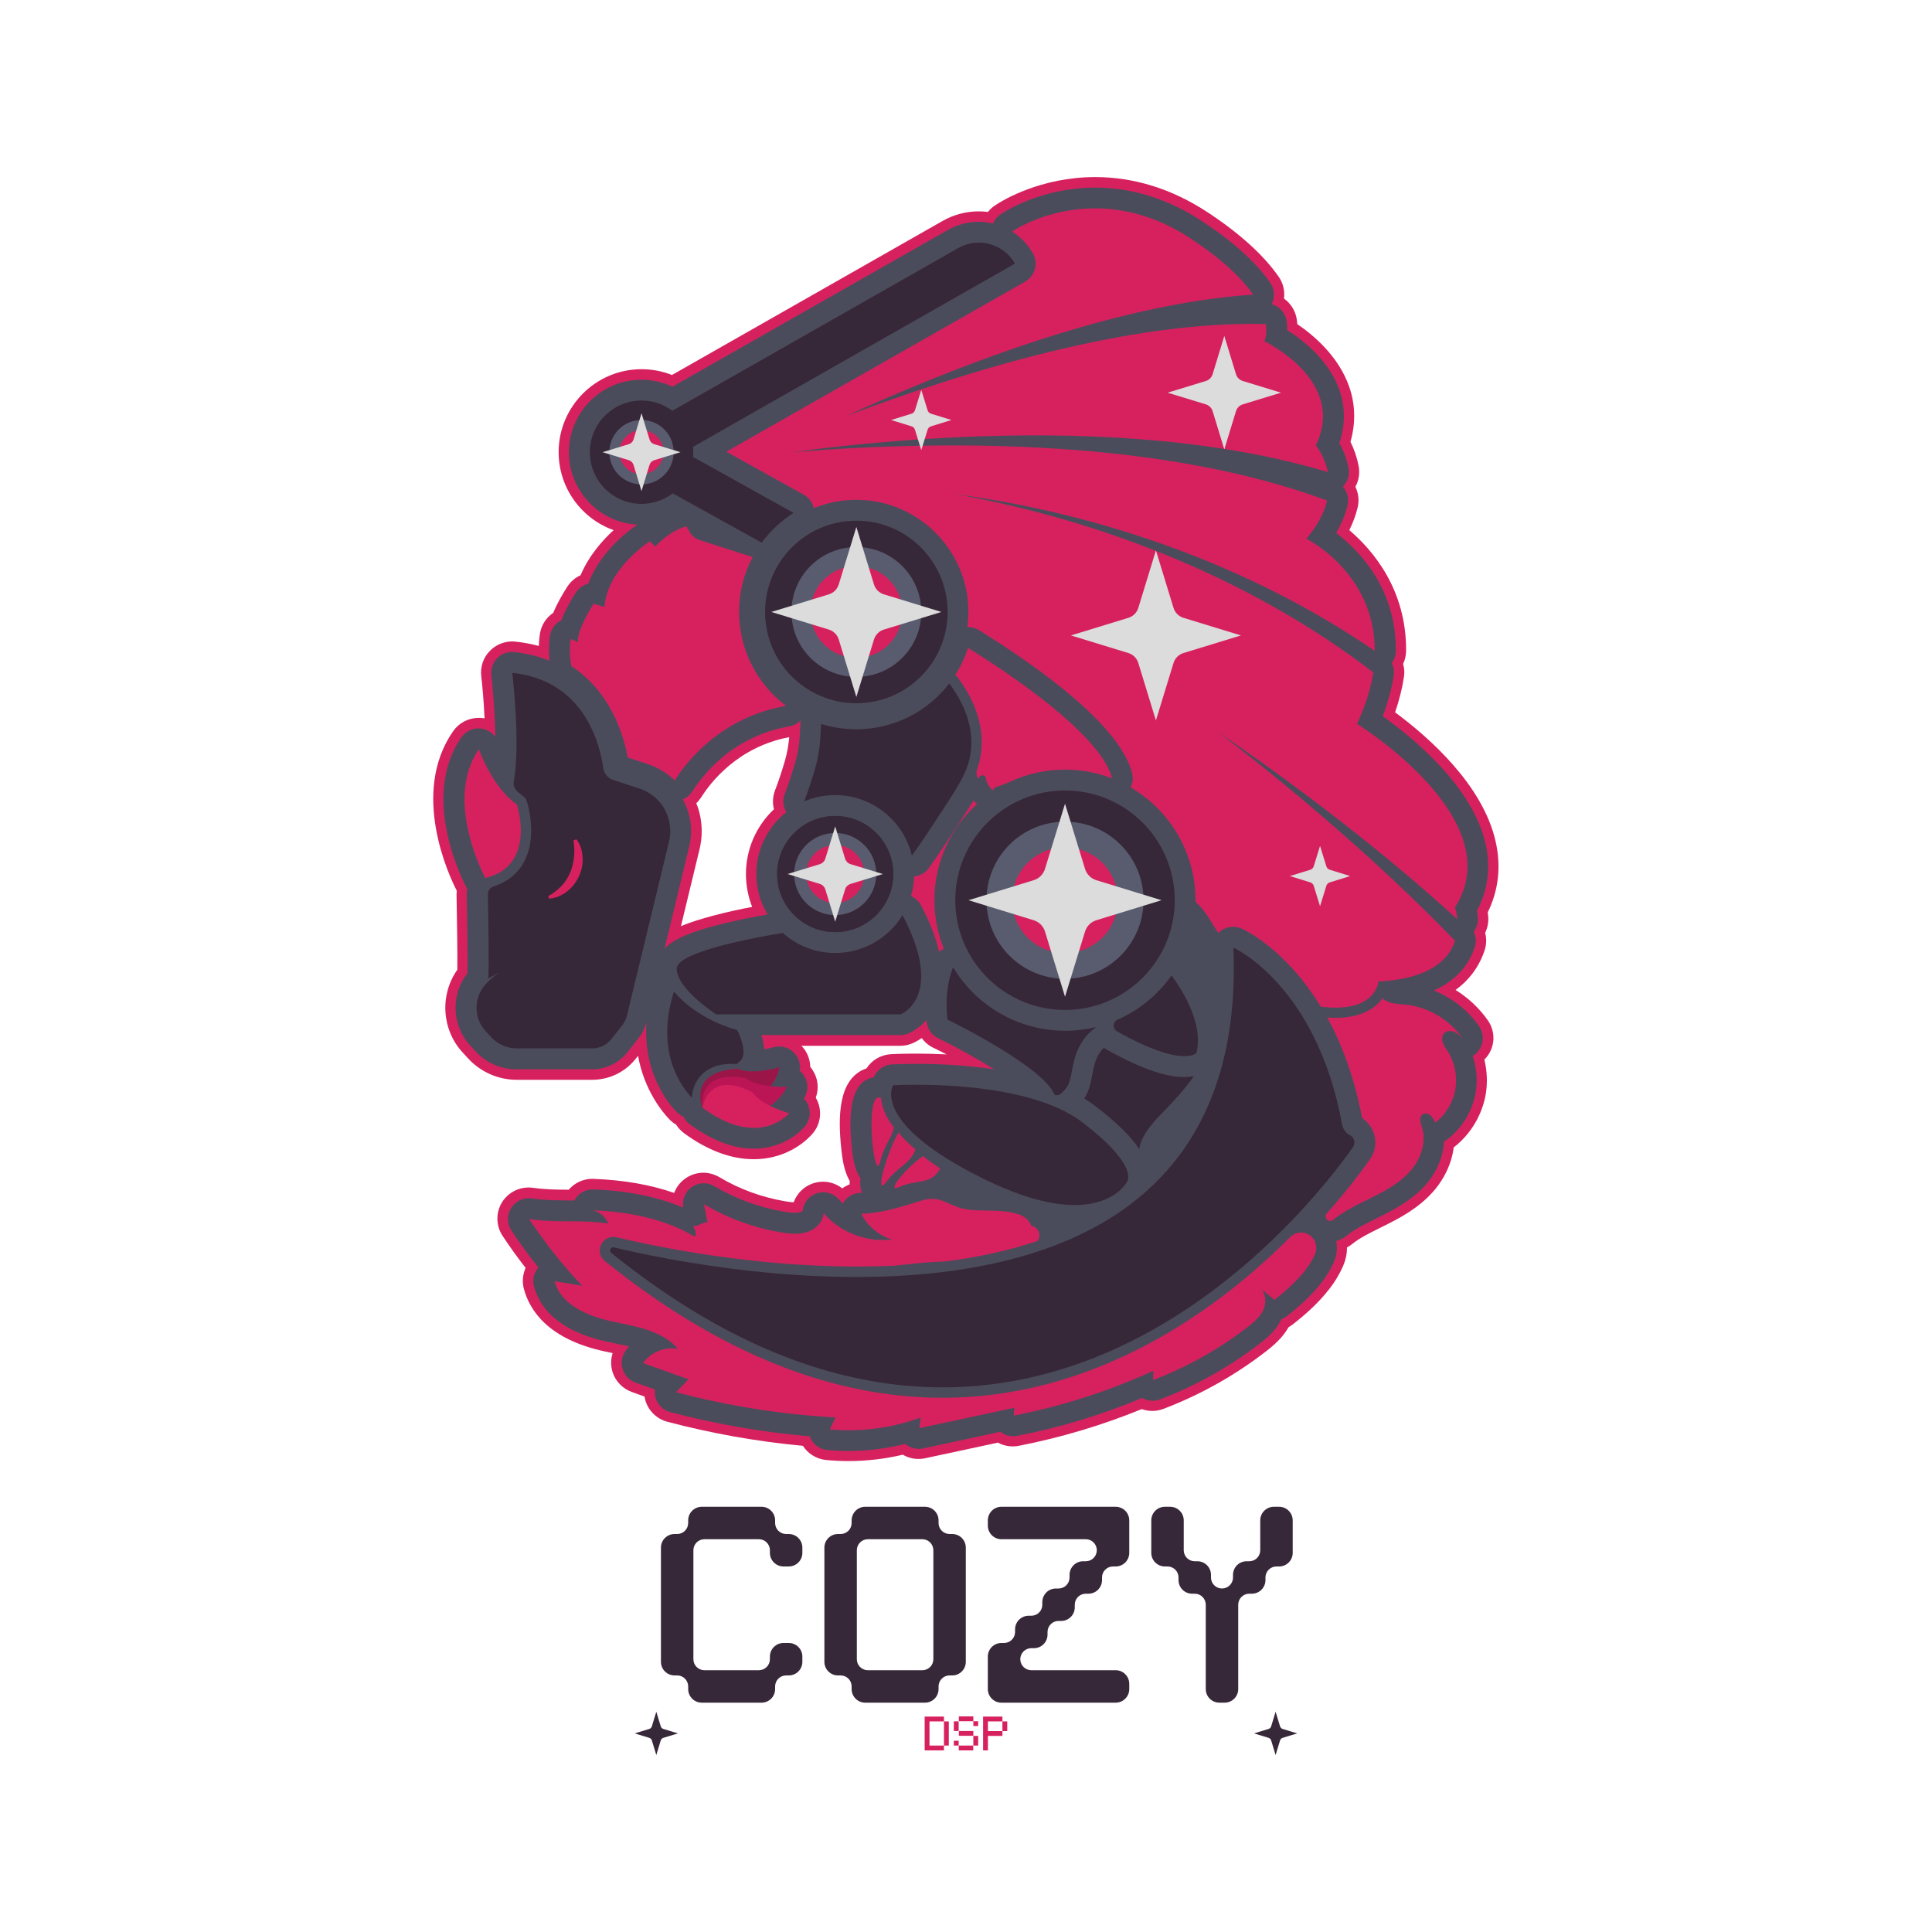 <?xml version="1.0" encoding="utf-8"?>
<!-- Generator: Adobe Illustrator 26.0.0, SVG Export Plug-In . SVG Version: 6.00 Build 0)  -->
<svg version="1.1" id="Layer_1" xmlns="http://www.w3.org/2000/svg" xmlns:xlink="http://www.w3.org/1999/xlink" x="0px" y="0px"
	 viewBox="0 0 2000 2000" style="enable-background:new 0 0 2000 2000;" xml:space="preserve">
<style type="text/css">
	.st0{fill:#372839;}
	.st1{fill:#D7215E;}
	.st2{fill:#4B4C5B;}
	.st3{fill:#9B1548;}
	.st4{fill:#BC1556;}
	.st5{fill:#595C6E;}
	.st6{fill:#DCDCDC;}
</style>
<path class="st0" d="M1342.9,1794.4l-15.1,4.6c-1.3,0.4-2.3,1.4-2.7,2.7l-4.6,15.1l-4.6-15.1c-0.4-1.3-1.4-2.3-2.7-2.7l-15.1-4.6
	l15.1-4.6c1.3-0.4,2.3-1.4,2.7-2.7l4.6-15.1l4.6,15.1c0.4,1.3,1.4,2.3,2.7,2.7L1342.9,1794.4z"/>
<path class="st0" d="M701.8,1794.4l-15.1,4.6c-1.3,0.4-2.3,1.4-2.7,2.7l-4.6,15.1l-4.6-15.1c-0.4-1.3-1.4-2.3-2.7-2.7l-15.1-4.6
	l15.1-4.6c1.3-0.4,2.3-1.4,2.7-2.7l4.6-15.1l4.6,15.1c0.4,1.3,1.4,2.3,2.7,2.7L701.8,1794.4z"/>
<g>
	<path class="st1" d="M1540.1,1056.1c-8.7-12.4-20.1-23.1-33.3-31.3c17.7-12.9,26.1-28.8,30.1-41.1c1.9-5.9,2.1-12.1,0.5-18
		c2.6-5.3,3.7-11.2,3.2-17.1c-0.1-1.3-0.3-2.7-0.5-4.1c11.3-23.1,14-47.8,8.1-73.7c-13.2-58-68.2-106.9-104-133.4
		c4.2-12.3,7.3-24.5,9.1-36.3c0.8-4.6,0.5-9.3-0.8-13.8c2-4.2,3-8.9,3.1-13.7c0.3-63.1-34-103.7-58.8-124.8
		c3.8-7.6,6.7-15.5,8.6-23.3c1.8-7.4,0.9-14.9-2.3-21.6c3.6-6.6,4.8-14.2,3.3-21.8c-1.7-8.6-4.5-16.9-8.4-24.7
		c5.5-19.2,5.1-39-1.4-57.3c-11-31.3-36.6-53-53.6-64.5c-0.2-1.7-0.4-3.3-0.6-5c-1.3-8.8-6.2-16.5-13.2-21.5
		c1-7.8-0.8-15.9-5.5-22.6c-15.4-22.2-40.1-44.7-73.5-66.7c-36.8-24.2-76.1-36.5-116.6-36.5c-56.4,0-96.2,24.6-100.5,27.4l-2.5,1.6
		c-3.1,1.9-5.7,4.3-7.9,7.1c-3.2-0.4-6.5-0.6-9.6-0.6c-13,0-25.9,3.4-37.3,9.9L695.6,388.2c-10-4-20.5-6-31.5-6
		c-47.3,0-85.8,38.5-85.8,85.8c0,37.1,23.6,68.9,56.9,80.8c-11.8,10.8-25.7,26.6-34.2,46.7c-5.6,2.5-10.3,6.6-13.7,11.8
		c-4.3,6.6-10.1,16.4-14.6,27.1c-7.2,4.9-12.2,12.4-13.7,21.2c-0.2,1.3-1,6.1-1.2,13.1c-7.7-2.1-15.8-3.6-24.2-4.5
		c-1.1-0.1-2.2-0.2-3.3-0.2c-8.6,0-17,3.5-23,9.6c-7,7-10.3,16.7-9.1,26.5c1,8.5,2.6,25.1,3.4,43.5c-0.5-0.1-1-0.2-1.6-0.2
		c-1.6-0.2-3-0.3-4.4-0.3c-10.6,0-20.5,5.2-26.5,13.8c-44.6,64-4.1,150,3.7,165.1c-0.1,1.5-0.2,3-0.2,4.5l0.1,5.5
		c0.3,17.6,1,56.8,0.7,71.9c-18.4,26-16.2,62.3,5.7,85.8l5.8,6.3c12.8,13.8,31,21.8,49.9,21.8h78.2c17.7,0,34.2-8,45.2-21.9l2.3-2.9
		c6.5,35.9,25.4,58.4,32.3,65.6c2.1,2.2,4.5,4.1,7.1,5.6c0.2,0.3,0.5,0.6,0.7,1l0.1,0.2c0.4,0.5,0.7,1.1,1.1,1.5
		c0.1,0.1,0.5,0.6,0.6,0.8c0,0,0.9,1,1.1,1.2c0.2,0.3,0.5,0.6,0.8,0.8c0.4,0.4,0.7,0.7,1,1c0.3,0.3,0.7,0.6,1,0.9l0.3,0.2
		c0.4,0.4,0.8,0.7,1.2,1c0,0,0.4,0.3,0.5,0.4c24.3,17.8,48.6,26.8,71.9,26.8c37.4,0,57.8-22.6,61.5-27.1c6.8-8.3,9-19.5,5.8-29.8
		c-0.7-2.3-1.7-4.6-3-6.8c3.6-9.8,2.2-20.7-3.7-29.2c-0.6-0.9-1.2-1.8-2-2.6c-0.2-8.2-3.4-16.1-9.2-21.9h102.4c4,0,7.8-0.7,11.6-2.2
		c1.7-0.6,5.7-2.4,10.6-5.8c3.1,4.3,7.2,7.8,12.1,10.1c4.4,2.2,9,4.4,13.6,6.8c-12-0.6-22.8-0.8-31.6-0.8c-15.9,0-26.1,0.6-26.1,0.6
		c-10.3,0.6-19.7,6.1-25.2,14.7c-29.9,10.1-29.4,51.4-26.2,82.4c1,9.5,2.5,23.3,8.8,34.1c-0.1,1.2-0.1,2.4-0.1,3.6
		c-2.7,1-5.3,2.4-7.6,4.1c-5.6-4.4-12.6-6.9-19.9-6.9c-3.5,0-7,0.6-10.4,1.7c-9.4,3.2-16.7,10.5-20,19.6c-2.2-0.1-5-0.4-8.6-1
		c-24.2-4.1-47.3-12.5-68.5-25.1c-5-2.9-10.6-4.5-16.4-4.5c-6.9,0-13.5,2.2-19.1,6.3c-5.2,3.8-9,8.9-11.1,14.6
		c-24.5-8.5-52.5-13.4-83.2-14.5c-0.5-0.1-0.9-0.1-1.4-0.1c-9.6,0-18.5,4.2-24.6,11.3h-0.5c-11.7-0.1-22.7-0.1-36.6-2
		c-1.4-0.2-2.9-0.3-4.4-0.3c-11.2,0-21.4,5.7-27.4,15.1c-6.7,10.7-6.5,24.5,0.5,35c7.5,11.4,15.5,22.5,23.8,33.1
		c-3,6.7-3.7,14.4-1.8,21.7c6,22.5,25.4,52.1,83.3,64.7c2.7,0.6,5.4,1.2,8.1,1.7c0.2,0,0.4,0.1,0.5,0.1c-2,6.3-2.1,13.2-0.1,19.6
		c3,9.6,10.5,17.3,20,20.7l13.1,4.7c0.2,1.3,0.5,2.5,0.8,3.7c3.1,10.9,11.8,19.5,22.8,22.4c45.8,12.1,93,20.5,140.3,24.9
		c5.4,8.3,14.2,13.7,24.2,14.7c7.6,0.7,15.3,1.1,22.6,1.1c19.1,0,38.2-2.2,56.7-6.6c4.9,2.9,10.5,4.4,16.2,4.4
		c2.3,0,4.6-0.2,6.8-0.7l75.5-16.2c4.7,2.6,10,3.9,15.4,3.9c2,0,4.1-0.2,6.2-0.6c43.4-8.5,86.1-21.2,127.2-38
		c3.5,1.2,7.2,1.9,10.9,1.9c3.9,0,7.8-0.7,11.5-2.1c38-14.5,73.7-34.4,105.9-59.3c8.7-6.7,17.5-14.4,23.8-25.4
		c1.6-0.9,3.2-1.9,4.6-3c11.3-8.9,25.7-21.1,37.7-36.7c5.8-7.4,10.5-15.4,14.1-23.6c2.6-6.1,4-12.5,4-19.1c1.9-1.1,3.7-2.3,5.4-3.6
		c7.7-6.3,18.1-11.4,29.2-16.9l4-2c16.6-8.2,35.5-18.4,50.3-35c11.9-13.4,19.5-29.6,21.6-46.2c0.1,0,0.1-0.1,0.2-0.1
		c17.2-13.3,29.2-33.3,32.9-54.7c2-11.8,1.5-24.2-1.4-36C1547.7,1085.9,1549.1,1068.9,1540.1,1056.1z M812.5,787.7
		c-3.1,10.6-6.5,20.8-10.2,30.5c-2.4,6.3-2.8,13.1-1.1,19.5c-18.5,17.5-29,41.5-29,67.2c0,11.6,2.2,23.1,6.4,33.9
		c-12.1,2.3-26.4,5.4-40,9c-11.1,3-23,6.4-33.7,11l19.3-79.8c1.5-6.1,2.2-12.3,2.2-18.5c0-5.1-0.5-10.3-1.5-15.4
		c-0.9-4.7-2.3-9.2-4.1-13.6c2-1.9,3.7-4,5.2-6.3c9.7-15.4,37.9-52,91-62.1C816.4,769.7,815.4,777.6,812.5,787.7z"/>
	<path class="st2" d="M1484.3,1025.4c25.8-11.6,37.4-29.4,42.4-45c1.7-5.3,1.3-11-1.1-15.9c3.2-4.2,4.8-9.5,4.3-15
		c-0.2-2.5-0.5-4.8-0.9-6.8c11.4-21.6,14.4-44.9,8.8-69.5c-13.6-59.8-76.7-110.7-106.4-131.8c5.4-14.3,9.2-28.4,11.4-42
		c0.7-4.6-0.1-9.1-2-13.1c2.7-3.6,4.2-8.1,4.2-12.7c0.3-64-37.1-103.1-61.8-121.9c5.5-9.4,9.5-19,11.8-28.6
		c1.7-7.1-0.3-14.3-4.8-19.4c5-5.1,7.2-12.3,5.8-19.3c-2.1-10.6-5.9-19.4-9.5-25.7c6.2-18.4,6.3-37.1,0.1-54.8
		c-10.7-30.7-37.2-51.5-54-62.1c0-2.9-0.2-6.1-0.7-9.5c-1.3-8.5-7.4-15.2-15.4-17.5c0.1-0.1,0.2-0.3,0.2-0.4
		c3.4-7,2.7-15.2-1.7-21.6c-14.6-21.1-38.3-42.6-70.6-63.8c-35-23.1-72.3-34.8-110.7-34.8c-53.4,0-90.7,23.1-94.8,25.7l-2.6,1.6
		c-3.8,2.4-6.7,5.9-8.4,9.9c-4.8-1.2-9.9-1.8-14.9-1.8c-11.2,0-22.2,2.9-31.9,8.5l-285,162.2c-10-4.7-20.8-7.2-32.1-7.2
		c-41.4,0-75.1,33.7-75.1,75.1c0,40,31.5,72.8,70.9,74.9c-6.8,4.5-38.1,26.7-50.8,61.1c-5.2,1.3-9.8,4.5-12.9,9.2
		c-4.6,7.1-10.8,17.7-15,28.7c-0.2,0.1-0.4,0.2-0.6,0.3c-5.8,3.1-9.9,8.7-11.1,15.2c-0.2,1.4-2,12.1-0.6,26.3
		c-10.7-4.3-22.8-7.4-36.5-8.9c-6.5-0.7-13,1.6-17.6,6.3c-4.6,4.7-6.8,11.2-6.1,17.7c1.4,12,3.8,38.4,4.1,63.8
		c-3.4-4.6-8.5-7.8-14.4-8.6c-1-0.1-2-0.2-2.9-0.2c-7,0-13.6,3.4-17.7,9.2c-44.1,63.2,3.4,152.2,5.4,155.9c0.2,0.3,0.4,0.6,0.6,0.9
		c-0.4,2-0.6,4.1-0.6,6.3l0.1,2.4c0.3,17,1.2,66.4,0.6,78.9c-17.3,21.8-16.2,54.2,3,74.8l5.8,6.3c10.8,11.6,26.1,18.3,42,18.3h78.2
		c14.4,0,27.8-6.5,36.8-17.8l11.4-14.5c3.9-4.9,6.6-10.4,8.2-16.4c-3.6,51.5,21.8,83.1,31.2,92.8c2,2.1,4.4,3.8,7.1,4.9
		c0.1,0.2,0.3,0.5,0.4,0.7c0.2,0.3,0.3,0.7,0.5,1c0.1,0.1,0.2,0.2,0.2,0.4c0.2,0.4,0.5,0.7,0.8,1.1c0.2,0.3,0.4,0.6,0.6,0.9
		c0.1,0.1,0.2,0.2,0.3,0.3c0.3,0.3,0.6,0.6,0.9,1c0.3,0.3,0.5,0.6,0.8,0.8c0.1,0.1,0.2,0.2,0.3,0.3c0.3,0.3,0.7,0.6,1.1,0.9
		c0.3,0.2,0.5,0.5,0.8,0.6c0,0,0.1,0.1,0.1,0.1c0,0,0,0,0.1,0c22.6,16.6,44.7,25,65.8,25c33.4,0,51.2-20.8,53.2-23.2
		c4.5-5.5,6-13,3.9-19.9c-1-3.3-2.7-6.2-5-8.6c0.8-1.5,1.5-3,2-4.4c2.6-6.7,1.8-14.2-2.3-20.1c-1.2-1.7-2.6-3.2-4.1-4.5
		c0-0.2,0.1-0.4,0.1-0.6c1-7.1-1.6-14.2-7-19c-4-3.6-9.1-5.5-14.4-5.5c-1.8,0-3.6,0.2-5.3,0.7c-3.9,1-7.3,1.7-10.3,2.2
		c-0.3-5.1-1.3-10.2-2.7-14.7h143.8c2.6,0,5.3-0.5,7.7-1.4c1.5-0.6,10.6-4.4,19.2-14c0.1,0.6,0.1,1.1,0.2,1.7
		c0.8,7.4,5.3,13.8,12,17c19.1,9.3,40,20.9,57.8,32.1c-30.1-4.5-59.2-5.6-80.5-5.6c-15.3,0-25.1,0.6-25.5,0.6
		c-6.9,0.4-13.2,4.2-16.9,10.1c-0.4,0.7-1,1.7-1.7,3.1c-0.1,0-0.2,0-0.3,0.1c-12.5,2.6-28.5,13-22.4,72c1,9.7,2.5,23.6,9.1,32.5
		c-0.8,6.7-0.1,11.2,1.5,15c-0.5,0-1,0.1-1.5,0.1c-7.4,0.2-14.2,4.1-18,10.4c-0.1,0.2-0.2,0.4-0.3,0.6c-1.4-1.3-2.7-2.7-3.9-4.1
		c-4.2-4.8-10.2-7.5-16.3-7.5c-2.3,0-4.7,0.4-6.9,1.1c-8,2.7-13.6,9.8-14.5,18.1c-0.4,0.4-1.3,1-2.3,1.3c-1.6,0.5-3.5,0.8-5.9,0.8
		c-3.7,0-7.9-0.6-11.1-1.2c-25.5-4.3-49.8-13.2-72.1-26.4c-3.4-2-7.2-3-11-3c-4.5,0-9,1.4-12.8,4.2c-6.6,4.8-9.8,13-8.5,21
		c-26.4-11.2-57.5-17.5-92.9-18.8c-0.2,0-0.5,0-0.8,0c-8.1,0-15.3,4.5-19,11.4c-2,0-4.1,0-6.1,0c-12-0.1-23.4-0.1-38.1-2.1
		c-1-0.1-1.9-0.2-2.9-0.2c-7.4,0-14.3,3.8-18.3,10.1c-4.5,7.2-4.4,16.3,0.3,23.3c8.7,13.1,18,26,27.9,38.3
		c-4.7,5.4-6.4,12.7-4.5,19.7c5.3,19.7,22.6,45.5,75.2,57c2.6,0.6,5.3,1.1,7.9,1.7c5.2,1.1,10.3,2.2,15.3,3.3
		c-1.3,1.5-2.6,3.1-3.7,4.7c-3.9,5.5-5,12.5-2.9,19c2,6.4,7,11.5,13.3,13.8l20.1,7.1c-0.4,2.8-0.1,5.7,0.6,8.5
		c2.1,7.3,7.9,13,15.2,14.9c47.3,12.5,95.7,20.9,144.4,25.1c0.4,1.1,0.9,2.2,1.5,3.3c3.5,6.1,9.7,10.2,16.8,10.9
		c7.2,0.6,14.5,1,21.7,1c20,0,39.7-2.5,58.9-7.4c4,3.4,9,5.2,14.1,5.2c1.5,0,3-0.2,4.5-0.5l79.8-17.2c3.8,3,8.5,4.6,13.3,4.6
		c1.4,0,2.7-0.1,4.1-0.4c44.4-8.6,87.8-21.8,129.5-39.2c3.3,1.9,7,2.9,10.7,2.9c2.6,0,5.2-0.5,7.7-1.4
		c37.1-14.1,71.8-33.6,103.2-57.8c8.6-6.6,17.2-14.2,22.5-25.2c2-0.8,4-1.9,5.8-3.3c10.7-8.5,24.6-20.2,35.9-34.8
		c5.3-6.7,9.5-13.9,12.7-21.2c3-7,3.8-14.6,2.4-21.7c3.6-0.9,7.1-2.6,10-5c8.7-7.1,19.7-12.4,31.2-18.2l4-2
		c15.6-7.8,33.4-17.3,47-32.6c11.8-13.3,18.6-29.5,19.4-45.3c1.3-0.6,2.6-1.5,3.8-2.4c15.1-11.7,25.6-29.2,28.9-48
		c2.2-12.7,1-25.9-3.1-38c1-0.6,2-1.3,2.9-2.1c8.5-7.2,10-19.7,3.7-28.8C1519.7,1045.7,1503.1,1032.9,1484.3,1025.4z M828.8,746.9
		c-0.4,3.3-0.5,6.6-0.7,10.1c-0.4,8.9-0.9,19.1-5.3,33.7c-3.2,10.9-6.7,21.4-10.5,31.3c-2.4,6.3-1.7,13.2,1.7,18.7
		c-18.9,15-31.1,38.1-31.1,64c0,15.3,4.3,29.6,11.6,41.9c-14.6,2.6-34.6,6.5-53.2,11.4c-20.3,5.4-41.4,12-53.2,23.6l25.4-105.4
		c1.3-5.2,1.9-10.6,1.9-15.9c0-4.4-0.4-8.9-1.3-13.3c-1.4-6.9-3.9-13.4-7.2-19.4c4-1.7,7.4-4.6,9.8-8.3
		c10.6-16.9,41.7-57.2,100.6-67.4c4.5-0.8,8.5-2.9,11.5-6C828.9,746.2,828.8,746.6,828.8,746.9z M967.3,931.9
		c0,17.7,3.4,34.6,9.7,50.1c-1.8,0.9-3.4,2-4.8,3.3c-3.4-14.8-9.6-30.8-18.7-48c-2.3-4.4-6-7.7-10.4-9.7c1.9-6.5,3-13.3,3.2-20.3
		c6-0.6,11.7-3.7,15.3-8.8c10.5-14.6,22.3-32.6,32.7-48.6c5-7.7,9.6-14.7,13.6-21.3c1.2,1.5,2.3,2.7,3.4,3.8
		C984.2,857,967.3,892.5,967.3,931.9z"/>
	<circle class="st0" cx="864.6" cy="904.8" r="60.1"/>
	<path class="st1" d="M1508.5,951.5c-86.3-78.9-180.4-147.9-247.2-193.5c58.8,44.8,157.2,125,244.9,215.9
		c-6.1,19-25.5,39.3-79.3,42.2c0,0-2.4,33.2-59.6,26c-36.4-59.9-79.3-79.7-81.9-80.8c-2.8-1.2-5.8-1.9-8.8-1.9
		c-4.3,0-8.5,1.3-12.1,3.7c-1.2,0.8-2.3,1.7-3.3,2.7c-3.4-5.1-6.2-9.6-8.4-13.3c-4.2-7.1-9.3-13.5-15.2-19.1l0,0c0-0.5,0-1,0-1.5
		c0-49.7-27-93.3-67.1-116.8c2.1-4.4,2.7-9.6,1.5-14.5c-12.1-48.7-92.9-107.5-158.6-148.3c-3.4-2.1-7.4-3.2-11.4-3.2
		c-0.2,0-0.4,0-0.6,0c0.7-5.1,1.1-10.3,1.1-15.6c0-64-52.1-116.1-116.1-116.1c-15.5,0-30.4,3.1-43.9,8.6c-1.4-5.9-5.1-11-10.6-14
		l-80-44.4l309.3-176c5-2.8,8.6-7.5,10.1-13c1.5-5.5,0.8-11.4-2.1-16.4c-5.3-9.3-12.7-16.9-21.4-22.5l2.7-1.7c0,0,83.9-55.7,182,8.9
		c34,22.4,53.6,42,64.7,58.1c-145.6,9.4-316.9,77.9-421.4,125.7c123.7-46.4,293.3-99,434.6-95.2c1.7,11.4-1.6,17.7-1.6,17.7
		s86,40.8,53.3,107.9c0,0,9.1,10.4,12.5,27.6c-176.7-53.3-402.1-41-555.6-20.5c167-13.7,386.3-12.6,554.8,50
		c-2.9,12-9.4,25.3-21.5,39.5c0,0,71.1,35.1,70.8,116.1C1295,585.9,1141,532,988.9,511.5c153.2,27.4,307.7,88.7,432.7,184.6
		c-2.5,16.2-7.9,33.9-16.8,53.3c0,0,160,98.6,101.4,189.9C1506.2,939.3,1507.9,944.2,1508.5,951.5z"/>
	<circle class="st0" cx="886.5" cy="633.5" r="94.5"/>
	<circle class="st0" cx="1102.5" cy="931.9" r="113.6"/>
	<path class="st0" d="M505.3,1013c1.2-5,0.2-61.6-0.3-87c-0.1-3.8,2.4-7.2,6.1-8.4c14-4.6,24.4-12.9,31-24.8
		c15-26.9,3.7-61.9,3.2-63.4c-0.7-2.2-2.2-4.1-4.1-5.5c-1.9-1.3-3.7-2.8-5.5-4.4c-3.1-2.8-4.6-6.9-3.8-10.9
		c7.1-39.2-1.6-112.1-1.6-112.1c74.7,7.9,90.8,74,94.2,98.6c0.8,5.7,4.8,10.5,10.3,12.3l27.4,9c15.8,5.2,27.5,18.5,30.8,34.8
		c0.6,3,0.9,6,0.9,9c0,3.6-0.4,7.3-1.3,10.9l-43.6,180.4c-0.9,3.6-2.5,6.8-4.7,9.7l-11.4,14.5c-4.8,6.1-12.1,9.6-19.8,9.6h-78.2
		c-9.9,0-19.4-4.1-26.2-11.4c0,0-5.9-6.3-5.9-6.3c-12.3-13.2-12.7-34.1-0.9-47.8c4.5-5.3,10-10,16-13.6"/>
	<path class="st1" d="M813.7,730.7c-67.6,11.7-103.3,58.3-115.2,77.2c-7.8-7.6-17.3-13.4-27.9-16.9l-20.7-6.8
		c-4.3-23.2-17.8-68.2-58.4-94.6c-3-15.4-0.7-28.2-0.7-28.2l7.6,3.3c-1.8-12.1,16.1-39.7,16.1-39.7l11.2,3.3
		c3.3-40.6,47-67.9,47-67.9l5.7,5.4c16.7-17.9,32.1-20.9,32.1-20.9l3.7,6.2c2.3,3.8,5.9,6.7,10.1,8l54.8,17.6
		c-9,16.9-14,36.2-14,56.6C765.1,673.2,784.2,708.5,813.7,730.7z"/>
	<path class="st0" d="M1005.3,774.7c-1.6,21-11.3,36.1-29.1,63.3c-10.5,16.1-21.9,33.5-32.2,47.8c-8.6-35.9-40.9-62.7-79.4-62.7
		c-11.4,0-22.3,2.3-32.2,6.6c3.6-9.4,7.4-20.3,11-32.9c6.8-23,5.5-37.4,6.7-47.4c11.5,3.6,23.7,5.5,36.4,5.5
		c39.1,0,74-18.6,96.2-47.4C994.1,722.7,1007.5,746.5,1005.3,774.7z"/>
	<circle class="st0" cx="864.6" cy="904.8" r="60.1"/>
	<path class="st0" d="M932.3,1050.1H741.4c0,0-40.9-26.4-40.9-47.3c0-18.1,86.9-33.3,109.9-37c14.4,12.9,33.4,20.7,54.2,20.7
		c29.5,0,55.4-15.7,69.7-39.2C979,1032.1,932.3,1050.1,932.3,1050.1z"/>
	<path class="st0" d="M766.5,1098c-0.9,0.9-2.2,2.1-3.8,3.5c-1.8-0.2-3.5-0.2-5.1-0.2c-14.5,0-25.5,4.4-32.9,13.1
		c-6.1,7.2-8.1,15.6-8.5,22c-10.2-10.6-38.6-47.3-18.5-110.1c0,0,20.3,27.3,65.4,40C763.2,1066.2,775.3,1089.8,766.5,1098z"/>
	<path class="st0" d="M717.7,468.1c0-1.9-0.1-3.7-0.3-5.5l333.3-189.7c-11.8-20.7-38.1-27.9-58.8-16.1L696,425.2
		c-8.9-6.6-19.9-10.6-31.9-10.6c-29.6,0-53.5,24-53.5,53.5c0,29.6,24,53.5,53.5,53.5c12.2,0,23.3-4.1,32.3-10.9l92.1,51.1
		c9-12.2,20.2-22.7,33-30.9L717.4,473C717.6,471.4,717.7,469.8,717.7,468.1z"/>
	<path class="st0" d="M1134.8,1063.2c-28.5,21.1-22.2,50.1-30.1,61.7c-8.5,12.4-13,8.2-13,8.2c-13.3-30.3-110.9-77.6-110.9-77.6
		c-2.8-25.7,1.6-43.7,5.8-54.3c23.6,39.4,66.8,65.8,116,65.8C1113.6,1067.1,1124.4,1065.7,1134.8,1063.2z"/>
	<path class="st0" d="M1238.5,1090.1c0,0-14.2,15.9-82.1-22.4c-1.7-1-3-2.7-3.4-4.7l0,0c-0.6-3.1,1-6.2,3.8-7.4
		c22.6-10,41.9-25.9,56-45.9C1225.4,1026.9,1246.1,1061.1,1238.5,1090.1z"/>
	<path class="st0" d="M1235.9,1114.1c-5,7.2-14.9,20-33.4,38.7c-18.7,18.9-22.7,30.6-23,36.9c-9-13.6-24.2-28.4-46.2-45.1
		c-3.5-2.6-7.1-5.1-11-7.5c0,0,0,0,0,0c5.1-7.5,6.7-16,8.3-24.1c2-10.6,3.8-20,12-28.3c0.1,0.1,0.2,0.1,0.3,0.2
		c34.8,20,62.8,30.1,83.1,30.1C1229.7,1114.9,1233,1114.6,1235.9,1114.1z"/>
	<path class="st0" d="M924.5,1123.5c0,0,135-8.3,195.8,38.2c60.9,46.5,46.1,62.2,46.1,62.2s-28.7,55.1-147.4-3.2
		S924.5,1123.5,924.5,1123.5z"/>
	<path class="st1" d="M925.4,1167.2c-2.3,10.7-9.9,17.9-14.3,35.5c-5.9,23.8-15.3-63.7-2.4-66.4c0,0,1.3-0.2,3.2,0
		c0.2,2.5,0.7,5.3,1.6,8.2C915.5,1152.1,919.5,1159.7,925.4,1167.2z"/>
	<path class="st1" d="M947.7,1190c-5.7,15.2-17.5,16.5-31,34.3c-11.3,14.9,1.1-30.8,13.4-51.9C934.8,1178.2,940.7,1184.1,947.7,1190
		z"/>
	<path class="st1" d="M973.3,1209.6c-0.6,1.2-1.5,2.5-2.5,3.9c-10.3,12.9-21.5,7.1-40.5,15.5c-13.9,6.1,8.2-20.6,25.1-32.2
		C960.8,1201.1,966.8,1205.4,973.3,1209.6z"/>
	<path class="st3" d="M727.2,1146.7c0,0-16-37.3,36.3-40.4c0,0,11.1,7,43.4-1.3C806.8,1105,800.2,1153.1,727.2,1146.7z"/>
	<path class="st4" d="M727.2,1146.7c0,0-6.7-40,44.8-30.6c0,0,9.1,9.4,42.4,9.1C814.4,1125.2,796.5,1170.3,727.2,1146.7z"/>
	<path class="st1" d="M727.2,1146.7c0,0,5.7-40.1,52-15.7c0,0,5.8,11.7,37.7,21.4C816.8,1152.4,786.2,1190.1,727.2,1146.7z"/>
	<path class="st1" d="M1151.2,805.8c-15.1-5.9-31.5-9.1-48.7-9.1c-19.6,0-38.3,4.2-55.1,11.7c-4.6,2.1-9.3,4.2-14.2,5.5
		c-2.5,0.7-4.7,1.9-5.4,4.3c0,0-6.8-5.6-7-12c-0.1-2.3-2.3-4-4.5-3.6c-1.5,0.3-2.9,1.2-3.7,3.6l-0.1-0.1c-1.7-3-2-6.5-0.9-9.7
		c2.3-6.7,3.8-13.5,4.4-20.9c1.9-24.7-6.6-50.4-24.7-74.4c-0.7-0.9-1.5-1.7-2.4-2.3c5.5-8.7,10-18.1,13.2-28.1
		C1039.3,693.7,1139.7,759.6,1151.2,805.8z"/>
	<path class="st0" d="M635.7,1291.3c96.2,23.2,659.5,139.5,641.1-310.3c0,0,86,38.2,112.6,183.2c0.9,4.7,3.9,8.8,8.1,11h0
		c4.6,2.4,6,8.3,3,12.5c-43.6,62-343.3,451.9-767.7,109.3C630.1,1294.8,632.3,1290.4,635.7,1291.3z"/>
	<path class="st1" d="M1357.9,1280.5c-6.1-6.1-16-6.1-22.1,0c-11.6,11.6-24.3,23.6-38.3,35.6c-69.2,59.7-181.2,130.9-321.7,130.9
		c-115.7,0-233.3-47.6-349.7-141.6c-4.7-3.8-6.5-9.9-4.4-15.6c2-5.6,7.3-9.4,13.2-9.4c1.1,0,2.3,0.1,3.4,0.4
		c37.8,9.1,137.6,30.3,248.4,30.3c13.5,0,26.7-0.3,39.6-0.9c5.1-0.5,10.2-1,15.3-1.6c12.2-1.6,24.6-2.3,37-2.8
		c35-4.4,67-11.6,95.8-21.3c0,0,0,0,0,0c1.2-2.3,1.8-4.9,1.4-7.5c-0.7-3.8-4.2-7.7-8.1-7.7c-7-20.4-43.7-14.4-65.1-17.1
		c-21.4-2.7-27.5-15.7-48.1-9.5c-20.6,6.3-41.3,13.3-62.9,13.8c6.4,12.7,18.2,22.6,31.9,26.6c-26.2,3.3-53.7-7.2-70.9-27.2
		c-0.5,9.2-8.3,16.7-17.1,19.5c-8.8,2.8-18.2,1.9-27.3,0.3c-28-4.7-55.1-14.7-79.5-29.1c1.8,7.6,2,11.1,3.8,18.7
		c-5.5,0.1-9.5,4.1-15,4.1c3.2,5.4,2.2,5.8,2.8,8.2c0.4,1.4-1.1,2.7-2.4,1.9c-30.7-18.1-68.4-25.3-104-26.5
		c8.1,2.2,12.2,6.1,15.8,13.6c-32.1-4.4-49.8-0.2-81.9-4.6c16.3,24.5,34.6,47.7,54.9,69.1c-9.5-1.6-19.1-3.2-28.6-4.8
		c6.5,24.5,34.2,36.1,59,41.5c24.7,5.4,52.4,9.3,68.8,28.6c-13.5-2.6-28.3,3.4-36.2,14.7c15.7,5.5,31.4,11.1,47,16.7
		c-4.3,4.5-8.5,8.9-12.8,13.4c54,14.3,109.4,23.1,165.1,26.1c-2,4.1-4,8.3-6,12.4c31.8,2.9,64.1-1.3,94.1-12.3
		c-0.5,3.7-0.9,7.4-1.4,11c32.8-7.1,65.6-14.1,98.4-21.1c-0.2,2.7-0.5,5.4-0.7,8.1c49.8-9.7,98.5-25.3,144.6-46.4
		c-0.1,3.2-0.2,6.4-0.4,9.6c35-13.3,68.1-31.8,97.7-54.7c6.5-5,13.1-10.5,16.5-18c3.4-7.4,2.9-17.4-3.5-22.6c5,4.1,10,8.2,15,12.3
		c11.8-9.3,23.1-19.3,32.3-31.2c3.9-5.1,7.4-10.7,9.9-16.6C1363.8,1291.9,1362.5,1285,1357.9,1280.5L1357.9,1280.5z"/>
	<path class="st1" d="M1498.5,1088c7.5,11.6,10.4,26,8.1,39.5c-2.3,13.6-9.9,26.2-20.8,34.6c-1.7-3.5-3.4-7.2-7.3-8.9
		c-2-0.9-4.4-0.8-6.1,0.6c-3.8,2.9-1.8,8.7-0.4,13.2c5,15.6-1.4,33.2-12.3,45.5c-10.9,12.3-25.7,20.3-40.5,27.6
		c-13.6,6.7-27.5,13.2-39.2,22.7c-1.7,1.4-4.2,1.5-5.9,0.1c0,0,0,0-0.1-0.1c-2.1-1.7-2.3-4.7-0.5-6.7c22.3-25.1,37.4-45.6,44.7-56
		c5-7.1,6.7-15.9,4.7-24.4c-1.8-7.5-6.4-13.9-12.8-18.2c-8.2-42.9-21.3-77-36.1-104.1c3,0.2,5.8,0.3,8.6,0.3
		c26.4,0,41.2-9.9,48.7-20.3c0.9,1,2,1.9,3.2,2.5c6.1,3.5,13.5,3.4,20.5,4.1c23.3,2.4,45.3,15.3,58.8,34.5c-2.6-2.6-5.4-5.2-8.9-6.5
		s-7.8-0.9-10.2,1.9c-2.1,2.5-2.2,6.3-1.1,9.4C1494.7,1082.6,1496.7,1085.2,1498.5,1088z"/>
	<path class="st1" d="M502.4,908.9c0,0-43.6-80.3-6.7-133.3c0,0,13.9,39.7,39.4,57.3C535.1,832.9,556,896.2,502.4,908.9z"/>
	<g>
		<path class="st1" d="M596.6,868.8c4.2,5.2,6.2,12.1,6.5,18.7c1.4,20.2-14.1,41.2-34.8,42.8c0,0-0.7-2.6-0.7-2.6
			c5.3-3,9.9-6.5,13.7-10.6c7.8-8.2,11.8-18.7,12.9-29.8c0.6-5.6,0.5-11.2-0.6-17.2L596.6,868.8L596.6,868.8z"/>
	</g>
	<g>
		<circle class="st5" cx="664.1" cy="468.1" r="33.3"/>
		<circle class="st5" cx="886.5" cy="633.5" r="67.2"/>
		<circle class="st5" cx="864.6" cy="904.8" r="42.5"/>
		<circle class="st5" cx="1102.5" cy="931.9" r="81.3"/>
		<circle class="st1" cx="1102.5" cy="931.9" r="54.7"/>
		<circle class="st1" cx="864.6" cy="904.8" r="30"/>
		<circle class="st1" cx="886.5" cy="633.5" r="47.5"/>
		<circle class="st1" cx="664.1" cy="468.1" r="22.8"/>
	</g>
</g>
<path class="st6" d="M1284.6,657.8l-59.4,18.2c-5,1.5-8.9,5.4-10.4,10.4l-18.2,59.4l-18.2-59.4c-1.5-5-5.4-8.9-10.4-10.4l-59.4-18.2
	l59.4-18.2c5-1.5,8.9-5.4,10.4-10.4l18.2-59.4l18.2,59.4c1.5,5,5.4,8.9,10.4,10.4L1284.6,657.8z"/>
<path class="st6" d="M1326.1,406.5l-39.6,12.1c-3.3,1-5.9,3.6-7,7l-12.1,39.6l-12.1-39.6c-1-3.3-3.6-5.9-7-7l-39.6-12.1l39.6-12.1
	c3.3-1,5.9-3.6,7-7l12.1-39.6l12.1,39.6c1,3.3,3.6,5.9,7,7L1326.1,406.5z"/>
<g>
	<path class="st0" d="M816.5,1588h-2.7c-6.3,0-11.4-5.1-11.4-11.4v-2.7c0-7.8-6.3-14.1-14.1-14.1h-61.8c-7.8,0-14.1,6.3-14.1,14.1
		v2.7c0,6.3-5.1,11.4-11.4,11.4h-2.7c-7.8,0-14.1,6.3-14.1,14.1v118.2c0,7.8,6.3,14.1,14.1,14.1h2.7c6.3,0,11.4,5.1,11.4,11.4v2.7
		c0,7.8,6.3,14.1,14.1,14.1h61.8c7.8,0,14.1-6.3,14.1-14.1v-2.7c0-6.3,5.1-11.4,11.4-11.4h2.7c7.8,0,14.1-6.3,14.1-14.1v-5.4
		c0-7.8-6.3-14.1-14.1-14.1h-5.4c-7.8,0-14.1,6.3-14.1,14.1v2.7c0,6.3-5.1,11.4-11.4,11.4h-56.4c-6.3,0-11.4-5.1-11.4-11.4v-112.8
		c0-6.3,5.1-11.4,11.4-11.4h56.4c6.3,0,11.4,5.1,11.4,11.4v2.7c0,7.8,6.3,14.1,14.1,14.1h5.4c7.8,0,14.1-6.3,14.1-14.1v-5.4
		C830.6,1594.3,824.3,1588,816.5,1588z"/>
	<path class="st0" d="M985.7,1588H983c-6.3,0-11.4-5.1-11.4-11.4v-2.7c0-7.8-6.3-14.1-14.1-14.1h-61.8c-7.8,0-14.1,6.3-14.1,14.1
		v2.7c0,6.3-5.1,11.4-11.4,11.4h-2.7c-7.8,0-14.1,6.3-14.1,14.1v118.2c0,7.8,6.3,14.1,14.1,14.1h2.7c6.3,0,11.4,5.1,11.4,11.4v2.7
		c0,7.8,6.3,14.1,14.1,14.1h61.8c7.8,0,14.1-6.3,14.1-14.1v-2.7c0-6.3,5.1-11.4,11.4-11.4h2.7c7.8,0,14.1-6.3,14.1-14.1v-118.2
		C999.8,1594.3,993.5,1588,985.7,1588z M954.8,1729h-56.4c-6.3,0-11.4-5.1-11.4-11.4v-112.8c0-6.3,5.1-11.4,11.4-11.4h56.4
		c6.3,0,11.4,5.1,11.4,11.4v112.8C966.2,1723.9,961.1,1729,954.8,1729z"/>
	<path class="st0" d="M1154.9,1559.8h-118.2c-7.8,0-14.1,6.3-14.1,14.1v5.4c0,7.8,6.3,14.1,14.1,14.1h87.3c6.3,0,11.4,5.1,11.4,11.4
		l0,0c0,6.3-5.1,11.4-11.4,11.4h-2.7c-7.8,0-14.1,6.3-14.1,14.1v2.7c0,6.3-5.1,11.4-11.4,11.4h-2.7c-7.8,0-14.1,6.3-14.1,14.1v2.7
		c0,6.3-5.1,11.4-11.4,11.4h-2.7c-7.8,0-14.1,6.3-14.1,14.1v2.7c0,6.3-5.1,11.4-11.4,11.4h-2.7c-7.8,0-14.1,6.3-14.1,14.1v33.6
		c0,7.8,6.3,14.1,14.1,14.1h118.2c7.8,0,14.1-6.3,14.1-14.1v-5.4c0-7.8-6.3-14.1-14.1-14.1h-87.3c-6.3,0-11.4-5.1-11.4-11.4l0,0
		c0-6.3,5.1-11.4,11.4-11.4h2.7c7.8,0,14.1-6.3,14.1-14.1v-2.7c0-6.3,5.1-11.4,11.4-11.4h2.7c7.8,0,14.1-6.3,14.1-14.1v-2.7
		c0-6.3,5.1-11.4,11.4-11.4h2.7c7.8,0,14.1-6.3,14.1-14.1v-2.7c0-6.3,5.1-11.4,11.4-11.4h2.7c7.8,0,14.1-6.3,14.1-14.1v-33.6
		C1169,1566.1,1162.7,1559.8,1154.9,1559.8z"/>
	<path class="st0" d="M1324.1,1559.8h-5.4c-7.8,0-14.1,6.3-14.1,14.1v30.9c0,6.3-5.1,11.4-11.4,11.4h-2.7c-7.8,0-14.1,6.3-14.1,14.1
		v2.7c0,6.3-5.1,11.4-11.4,11.4h0c-6.3,0-11.4-5.1-11.4-11.4v-2.7c0-7.8-6.3-14.1-14.1-14.1h-2.7c-6.3,0-11.4-5.1-11.4-11.4v-30.9
		c0-7.8-6.3-14.1-14.1-14.1h-5.4c-7.8,0-14.1,6.3-14.1,14.1v33.6c0,7.8,6.3,14.1,14.1,14.1h2.7c6.3,0,11.4,5.1,11.4,11.4v2.7
		c0,7.8,6.3,14.1,14.1,14.1h2.7c6.3,0,11.4,5.1,11.4,11.4v87.3c0,7.8,6.3,14.1,14.1,14.1h5.4c7.8,0,14.1-6.3,14.1-14.1v-87.3
		c0-6.3,5.1-11.4,11.4-11.4h2.7c7.8,0,14.1-6.3,14.1-14.1v-2.7c0-6.3,5.1-11.4,11.4-11.4h2.7c7.8,0,14.1-6.3,14.1-14.1v-33.6
		C1338.2,1566.1,1331.9,1559.8,1324.1,1559.8z"/>
</g>
<g>
	<path class="st1" d="M972.2,1812h-5h-5h-5v-5v-5v-5v-5v-5v-5v-5h5h5h5h5v5h5v5v5v5v5v5h-5v5H972.2z M972.2,1807h5v-5v-5v-5v-5v-5
		h-5h-5h-5v5v5v5v5v5h5H972.2z"/>
	<path class="st1" d="M992.4,1791.9h-5v-5v-5h5v5V1791.9z M992.4,1807h-5v-5h5V1807z M1007.6,1781.8h-5h-5h-5v-5h5h5h5V1781.8z
		 M1007.6,1796.9h-5h-5h-5v-5h5h5h5V1796.9z M1002.5,1807h5v5h-5h-5h-5v-5h5H1002.5z M1007.6,1786.8v-5h5v5H1007.6z M1007.6,1807v-5
		v-5h5v5v5H1007.6z"/>
	<path class="st1" d="M1017.7,1812v-5v-5v-5v-5v-5v-5v-5h5h5h5h5v5h5v5v5h-5v-5v-5h-5h-5h-5v5v5h5h5h5v5h-5h-5h-5v5v5v5H1017.7z"/>
</g>
<path class="st6" d="M1202.4,931.9l-67.4,20.7c-5.7,1.7-10.1,6.2-11.8,11.8l-20.7,67.4l-20.7-67.4c-1.7-5.7-6.2-10.1-11.8-11.8
	l-67.4-20.7l67.4-20.7c5.7-1.7,10.1-6.2,11.8-11.8l20.7-67.4l20.7,67.4c1.7,5.7,6.2,10.1,11.8,11.8L1202.4,931.9z"/>
<path class="st6" d="M913.9,904.8L880.6,915c-2.8,0.9-5,3-5.8,5.8l-10.2,33.3l-10.2-33.3c-0.9-2.8-3-5-5.8-5.8l-33.3-10.2l33.3-10.2
	c2.8-0.9,5-3,5.8-5.8l10.2-33.3l10.2,33.3c0.9,2.8,3,5,5.8,5.8L913.9,904.8z"/>
<path class="st6" d="M704.4,468.1l-27.2,8.3c-2.3,0.7-4.1,2.5-4.8,4.8l-8.3,27.2l-8.3-27.2c-0.7-2.3-2.5-4.1-4.8-4.8l-27.2-8.3
	l27.2-8.3c2.3-0.7,4.1-2.5,4.8-4.8l8.3-27.2l8.3,27.2c0.7,2.3,2.5,4.1,4.8,4.8L704.4,468.1z"/>
<path class="st6" d="M984.9,434.8l-21,6.5c-1.8,0.5-3.2,1.9-3.7,3.7l-6.5,21l-6.5-21c-0.5-1.8-1.9-3.2-3.7-3.7l-21-6.5l21-6.5
	c1.8-0.5,3.2-1.9,3.7-3.7l6.5-21l6.5,21c0.5,1.8,1.9,3.2,3.7,3.7L984.9,434.8z"/>
<path class="st6" d="M1397.7,906.9l-21,6.5c-1.8,0.5-3.2,1.9-3.7,3.7l-6.5,21l-6.5-21c-0.5-1.8-1.9-3.2-3.7-3.7l-21-6.5l21-6.5
	c1.8-0.5,3.2-1.9,3.7-3.7l6.5-21l6.5,21c0.5,1.8,1.9,3.2,3.7,3.7L1397.7,906.9z"/>
<path class="st6" d="M974.5,633.5l-59.4,18.2c-5,1.5-8.9,5.4-10.4,10.4l-18.2,59.4l-18.2-59.4c-1.5-5-5.4-8.9-10.4-10.4l-59.4-18.2
	l59.4-18.2c5-1.5,8.9-5.4,10.4-10.4l18.2-59.4l18.2,59.4c1.5,5,5.4,8.9,10.4,10.4L974.5,633.5z"/>
</svg>
